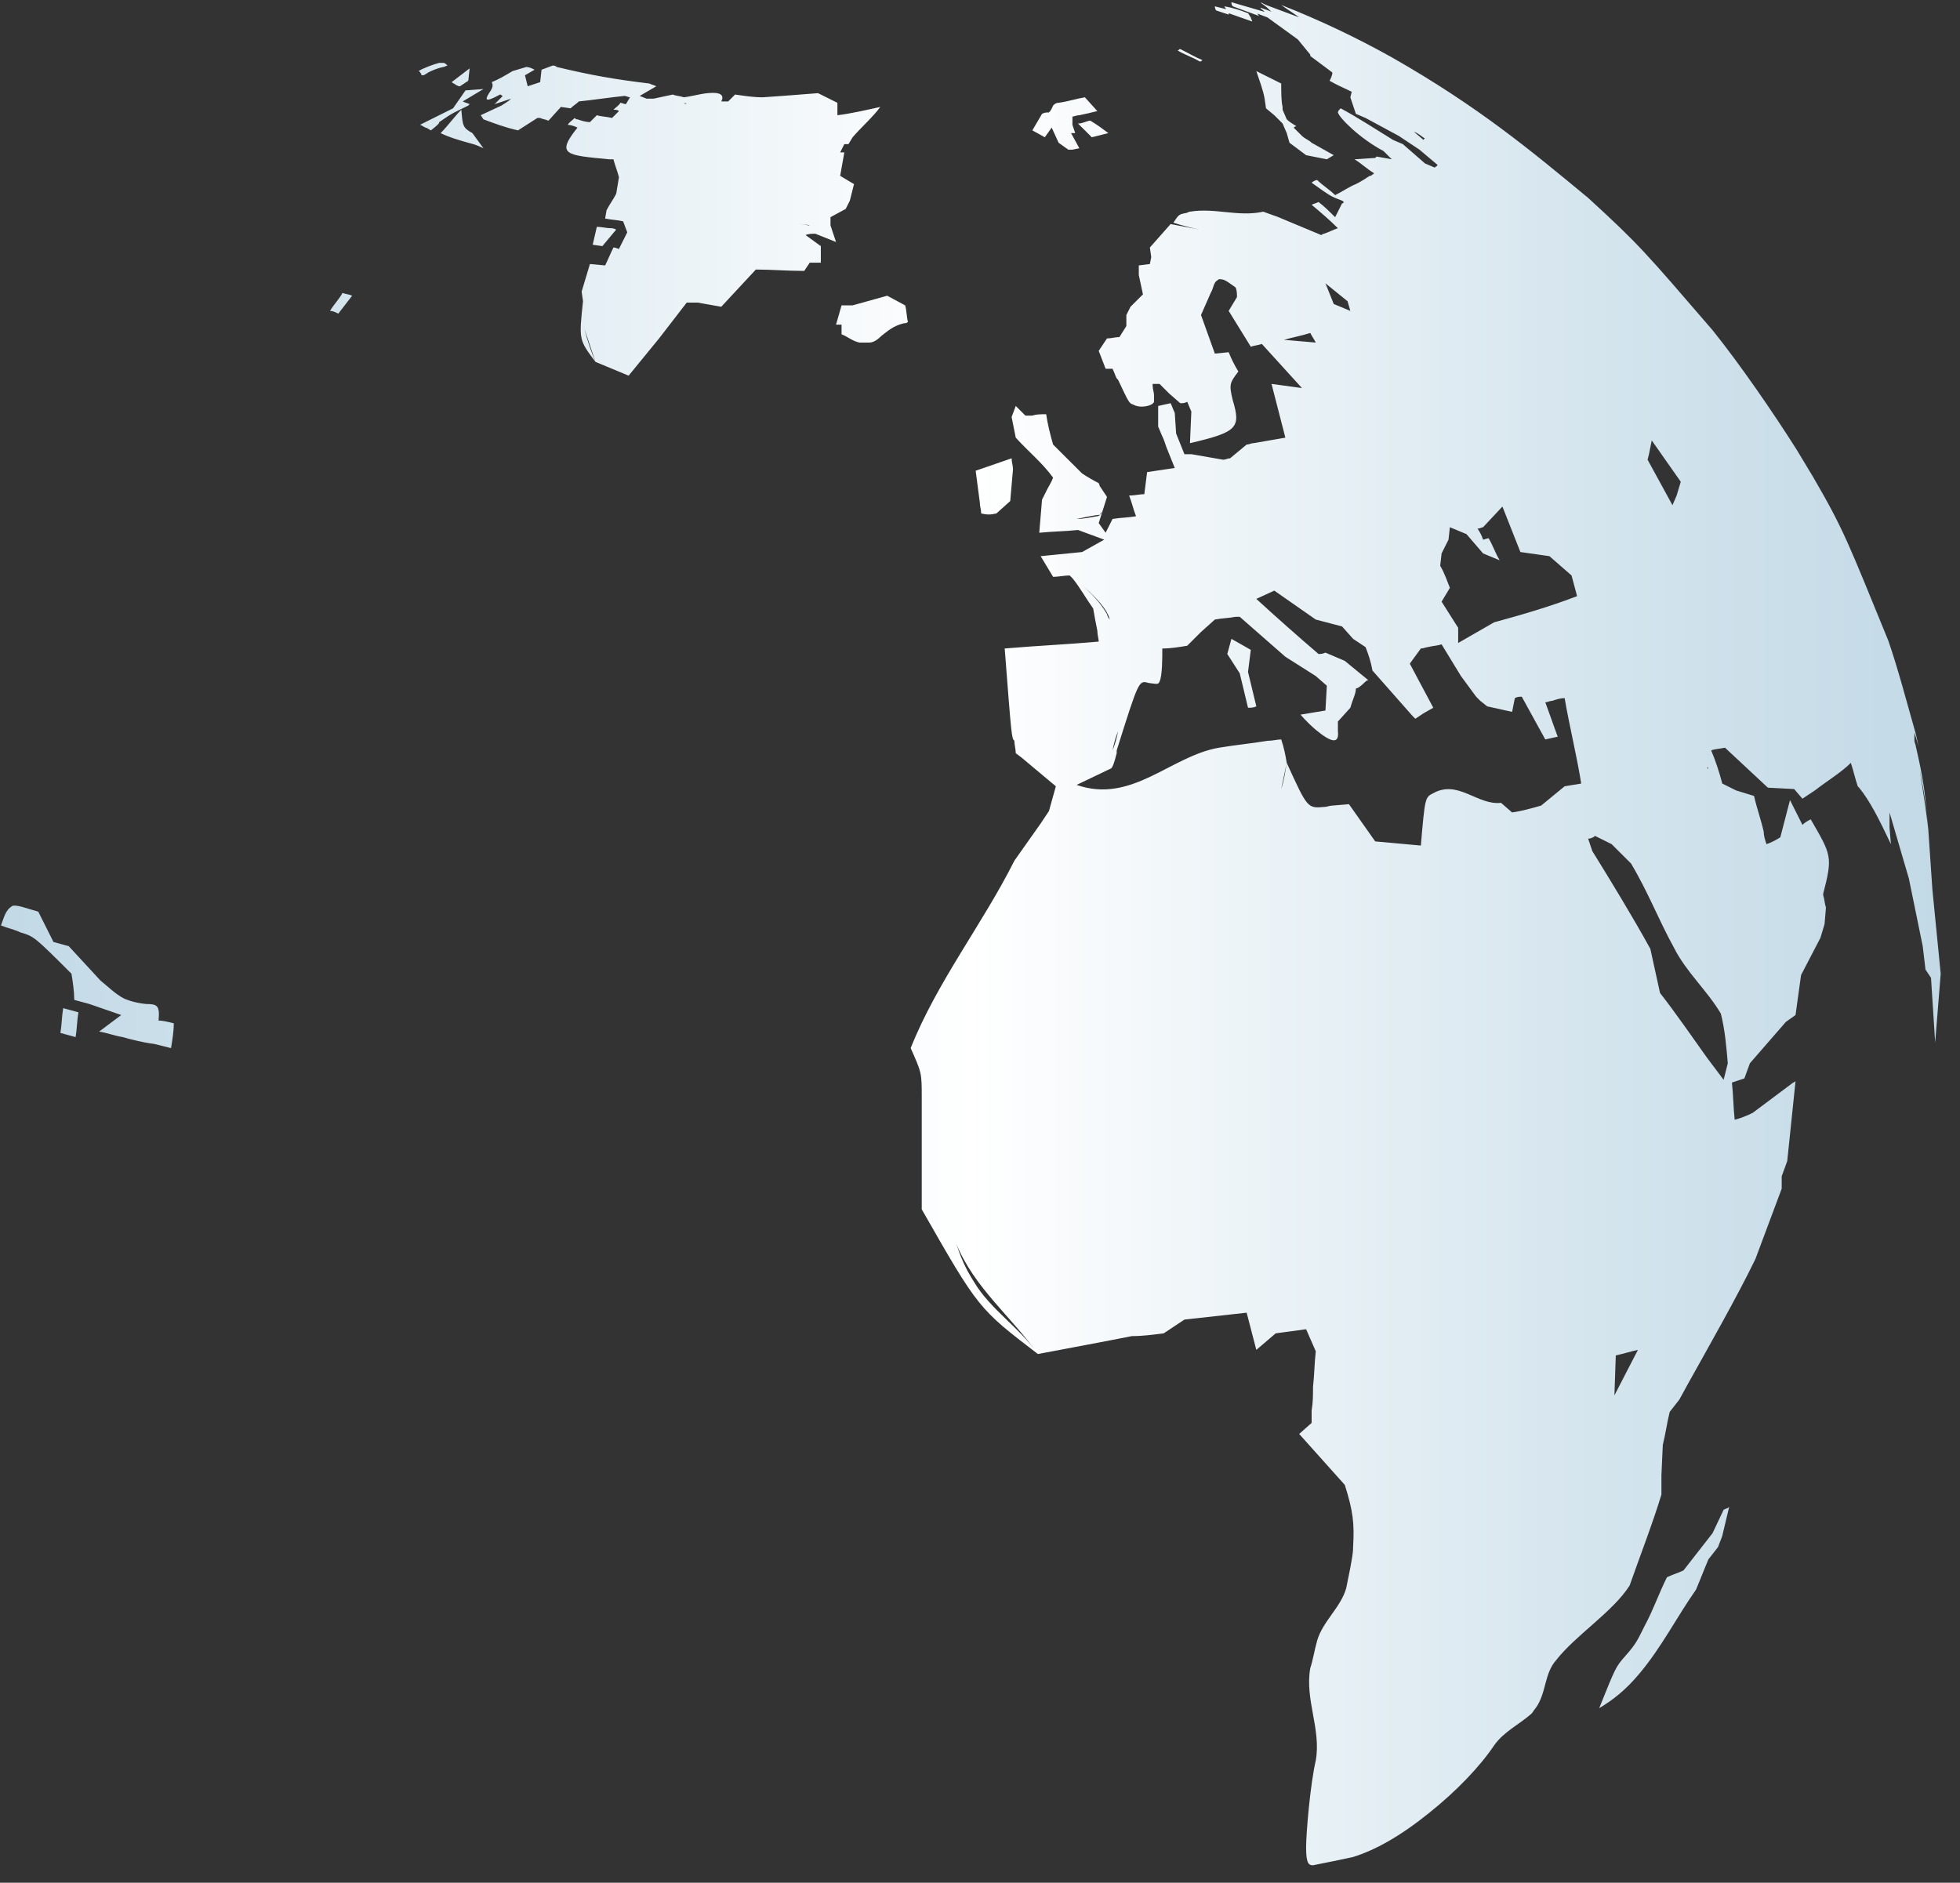﻿<?xml version="1.0" encoding="utf-8"?>
<svg version="1.1" xmlns:xlink="http://www.w3.org/1999/xlink" width="178px" height="171px" xmlns="http://www.w3.org/2000/svg">
  <rect width="100%" height="100%" fill="#333333" stroke="none"/>
  <defs>
    <linearGradient gradientUnits="userSpaceOnUse" x1="0" y1="85" x2="177" y2="85" id="LinearGradient837">
      <stop id="Stop838" stop-color="#c2d9e6" offset="0" />
      <stop id="Stop839" stop-color="#d3e4ed" offset="0.17" />
      <stop id="Stop840" stop-color="#ffffff" offset="0.5" />
      <stop id="Stop841" stop-color="#d3e4ed" offset="0.83" />
      <stop id="Stop842" stop-color="#c2d9e6" offset="1" />
    </linearGradient>
  </defs>
  <g transform="matrix(1 0 0 1 -883 -442 )">
    <path d="M 175.493 80.801  L 175.117 75.294  C 175.081 74.791  175.034 74.299  174.977 73.807  C 174.824 72.132  174.675 70.727  173.987 67.785  C 173.987 67.66  173.861 67.409  173.861 67.284  C 173.861 67.034  173.861 66.784  173.861 66.533  L 174.238 67.785  L 173.987 66.659  C 173.233 64.03  172.354 60.651  171.475 58.148  C 167.834 49.262  167.457 48.135  164.695 43.38  L 163.188 40.876  C 161.054 37.497  158.041 33.117  155.529 29.988  C 149.377 22.854  148.875 22.228  144.229 17.973  C 139.081 13.718  134.31 9.713  126.4 5.207  C 123.261 3.455  119.871 1.828  116.355 0.451  C 116.857 0.827  117.485 1.202  117.987 1.578  L 114.974 0.451  L 114.471 0.201  C 114.471 0.201  114.471 0.201  114.597 0.326  C 114.974 0.576  115.225 0.827  115.476 1.077  C 115.225 0.952  114.848 0.827  114.471 0.702  C 114.471 0.827  114.597 0.827  114.723 0.952  C 114.723 0.952  114.723 0.952  114.848 1.077  L 111.835 0.201  C 111.835 0.326  111.835 0.451  111.96 0.576  C 111.96 0.576  111.96 0.576  114.346 1.453  C 114.257 1.364  114.231 1.275  114.178 1.231  C 114.51 1.346  114.751 1.462  115.099 1.578  C 115.978 2.203  116.983 2.954  117.862 3.58  L 118.992 4.957  C 118.992 4.957  118.992 5.082  118.992 5.082  L 119.996 5.833  L 121.001 6.584  C 121.001 6.834  120.875 7.084  120.749 7.335  C 121.377 7.71  122.005 7.961  122.758 8.336  L 122.633 8.837  L 123.135 10.339  L 124.014 10.714  L 127.027 12.341  L 128.911 13.593  L 130.543 14.969  C 130.543 15.094  130.417 15.094  130.292 15.22  L 129.413 14.844  L 127.404 13.092  L 126.525 12.716  C 124.893 11.715  123.386 10.714  121.754 9.838  C 121.628 9.963  121.503 10.088  121.503 10.213  C 121.628 10.714  123.512 12.591  125.646 13.718  L 126.4 14.469  L 125.018 14.218  C 125.018 14.218  124.893 14.344  124.893 14.344  L 123.009 14.469  C 123.637 14.844  124.14 15.345  124.767 15.72  C 124.767 15.72  124.767 15.845  124.642 15.845  C 124.516 15.971  124.516 15.971  124.391 15.971  C 124.014 16.221  123.637 16.471  123.135 16.721  C 122.507 16.972  122.005 17.347  121.252 17.723  C 120.749 17.222  120.122 16.847  119.619 16.346  C 119.494 16.346  119.243 16.471  119.117 16.596  C 120.875 17.848  120.875 17.848  121.879 18.223  C 122.131 18.348  122.005 18.474  121.879 18.474  L 121.252 19.725  C 120.749 19.225  120.247 18.724  119.745 18.348  C 119.494 18.474  119.368 18.474  119.117 18.599  C 119.871 19.225  120.749 19.976  121.503 20.726  C 121.126 20.852  120.624 21.102  120.247 21.227  C 120.122 21.227  119.996 21.352  119.996 21.352  L 116.104 19.725  L 114.723 19.225  C 112.463 19.725  110.328 18.849  108.068 19.225  C 107.942 19.225  107.817 19.35  107.691 19.35  C 107.063 19.475  107.063 19.475  106.561 20.226  C 107.315 20.476  108.319 20.726  108.947 20.852  L 106.31 20.351  L 104.427 22.479  L 104.552 23.355  L 104.427 23.98  L 103.422 24.106  L 103.422 24.982  L 103.799 26.734  L 102.669 27.86  L 102.292 28.611  L 102.292 29.612  L 101.664 30.614  C 101.288 30.614  100.911 30.739  100.534 30.739  L 99.781 31.865  L 100.409 33.492  C 100.534 33.492  100.786 33.492  101.037 33.492  C 101.162 33.743  101.288 34.118  101.413 34.368  L 101.539 34.494  C 102.543 36.621  102.543 36.621  102.92 36.746  C 103.548 37.122  104.678 36.872  104.803 36.496  C 104.803 36.371  104.803 36.246  104.803 35.87  C 104.803 35.62  104.678 35.37  104.678 34.994  C 104.678 34.994  104.678 34.869  104.678 34.869  C 104.803 34.869  104.929 34.869  105.055 34.869  C 105.18 34.869  105.306 34.869  105.306 34.869  L 106.185 35.745  L 107.189 36.621  C 107.44 36.621  107.566 36.621  107.817 36.496  C 107.942 36.746  108.068 37.122  108.194 37.372  L 108.068 40.251  C 112.337 39.249  112.714 38.874  111.96 36.371  C 111.584 34.869  111.709 34.744  112.463 33.743  C 112.086 33.117  111.835 32.616  111.584 31.99  L 110.328 32.116  L 109.072 28.611  L 109.951 26.609  L 110.077 26.358  C 110.328 25.608  110.328 25.608  110.705 25.357  C 111.207 25.357  111.332 25.482  112.211 26.108  C 112.337 26.358  112.337 26.734  112.337 26.984  L 111.584 28.236  L 113.593 31.49  C 113.969 31.365  114.22 31.365  114.597 31.24  L 118.238 35.244  L 115.476 34.869  L 116.732 39.75  L 113.844 40.251  C 113.593 40.251  113.467 40.376  113.216 40.376  L 111.709 41.627  C 111.458 41.627  111.332 41.753  111.081 41.753  L 108.194 41.252  C 107.942 41.252  107.817 41.252  107.566 41.252  C 107.315 40.626  107.063 40  106.812 39.375  L 106.687 37.497  C 106.561 37.247  106.436 36.872  106.31 36.621  L 105.18 36.872  L 105.18 38.749  C 105.306 38.999  105.431 39.375  105.557 39.625  C 105.682 39.875  105.808 40.251  105.933 40.626  C 106.185 41.252  106.436 41.878  106.687 42.503  L 104.176 42.879  L 103.924 44.881  C 103.548 44.881  103.046 45.007  102.543 45.007  C 102.794 45.632  102.92 46.258  103.171 46.884  C 102.543 47.009  101.79 47.009  101.037 47.134  L 100.409 48.386  L 99.781 47.51  L 100.534 45.132  L 99.873 44.143  C 99.855 44.06  99.826 43.97  99.781 43.88  C 99.279 43.63  98.651 43.254  98.274 43.004  L 97.395 42.128  L 96.516 41.252  L 95.638 40.376  C 95.386 39.5  95.135 38.499  95.01 37.622  C 94.508 37.622  94.131 37.622  93.754 37.748  C 93.629 37.748  93.378 37.748  93.126 37.748  L 92.247 36.872  L 91.871 37.873  C 91.996 38.499  92.122 39.124  92.247 39.75  C 93.378 41.002  94.633 42.003  95.638 43.38  C 95.512 43.755  95.261 44.131  95.135 44.381  L 94.633 45.382  L 94.382 48.386  C 95.638 48.261  96.768 48.261  97.898 48.135  L 100.283 49.012  L 98.274 50.138  L 94.508 50.513  L 95.638 52.391  C 96.14 52.391  96.642 52.266  97.144 52.266  L 97.395 52.516  C 98.023 53.267  98.651 54.393  99.279 55.269  C 99.404 56.02  99.53 56.646  99.655 57.272  C 99.655 57.647  99.781 58.023  99.781 58.273  C 97.019 58.523  94.131 58.649  91.243 58.899  C 91.871 67.034  91.871 67.034  92.122 67.284  C 92.122 67.66  92.247 68.035  92.247 68.411  L 92.75 68.786  L 95.889 71.414  L 95.261 73.667  L 94.508 74.794  L 92.122 78.173  C 89.234 83.93  85.091 89.186  82.705 95.194  C 83.709 97.447  83.709 97.447  83.709 99.7  C 83.709 100.45  83.709 101.201  83.709 101.952  C 83.709 103.83  83.709 105.707  83.709 107.584  C 83.709 108.335  83.709 109.086  83.709 109.837  C 88.857 118.848  88.857 118.848  94.256 122.978  C 96.893 122.478  100.283 121.852  102.794 121.351  C 103.799 121.351  104.678 121.226  105.682 121.101  L 107.566 119.85  L 113.216 119.224  L 114.095 122.603  L 115.853 121.101  C 116.732 120.976  117.736 120.851  118.615 120.726  L 119.494 122.728  C 119.368 123.855  119.368 124.856  119.243 125.982  C 119.243 126.733  119.243 127.359  119.117 128.11  C 119.117 128.485  119.117 128.861  119.117 129.236  L 117.987 130.237  L 122.131 134.868  C 122.884 137.246  123.009 138.373  122.884 140.5  C 122.884 141.126  122.758 141.627  122.633 142.378  C 122.507 143.003  122.382 143.629  122.256 144.255  C 121.754 146.007  120.122 147.259  119.619 149.011  C 119.368 149.887  119.243 150.763  118.992 151.514  C 118.489 154.392  119.996 157.021  119.494 159.899  C 118.992 162.027  118.615 166.533  118.615 167.784  C 118.615 169.286  118.866 169.411  119.243 169.411  C 120.498 169.161  121.754 168.911  122.884 168.66  C 124.893 168.034  127.153 166.783  129.79 164.655  C 132.301 162.653  134.435 160.4  135.691 158.523  C 136.57 157.271  137.951 156.645  139.081 155.644  C 139.207 155.519  139.332 155.269  139.458 155.143  C 140.462 153.767  140.211 152.015  141.341 150.763  C 143.099 148.51  146.489 146.383  147.996 144.005  C 148.875 141.501  150.13 138.247  150.884 135.744  L 150.884 133.992  L 151.009 131.239  C 151.26 130.237  151.386 129.236  151.637 128.235  L 152.516 127.109  L 153.269 125.732  C 155.153 122.353  157.789 117.722  159.422 114.343  L 161.807 107.96  C 161.807 107.584  161.807 107.209  161.807 106.833  L 162.31 105.457  L 163.063 98.198  C 162.937 98.323  162.812 98.323  162.686 98.448  L 159.171 101.076  C 158.668 101.327  158.041 101.577  157.538 101.702  C 157.413 100.576  157.413 99.449  157.287 98.323  C 157.664 98.198  158.041 98.073  158.417 97.947  L 158.919 96.571  L 162.184 92.816  L 163.063 92.19  L 163.565 88.561  L 165.323 85.182  L 165.7 83.93  L 165.825 82.428  C 165.7 82.053  165.7 81.677  165.574 81.302  C 165.576 81.252  165.578 81.202  165.58 81.154  C 166.452 77.797  166.323 77.665  164.444 74.418  C 164.193 74.543  163.942 74.668  163.691 74.919  L 162.561 72.666  L 161.682 76.045  C 161.305 76.295  160.803 76.546  160.426 76.671  C 160.301 76.295  160.175 75.92  160.175 75.545  C 159.924 74.418  159.547 73.417  159.296 72.291  L 157.664 71.79  L 156.408 71.164  C 156.157 70.163  155.78 69.036  155.404 68.16  C 155.655 68.035  156.032 68.035  156.659 67.91  L 160.552 71.54  L 162.937 71.665  L 163.691 72.541  C 164.067 72.291  164.444 72.04  164.821 71.79  C 165.951 70.914  167.206 70.163  168.085 69.287  C 168.336 70.038  168.462 70.663  168.713 71.414  L 168.839 71.54  C 169.843 72.791  170.596 74.293  171.727 76.671  L 171.601 75.169  L 171.601 73.792  L 173.359 79.8  L 174.614 85.932  L 174.865 88.06  L 175.368 88.811  L 175.744 94.693  L 176.247 88.436  L 175.493 80.801  Z M 52.822 26.484  L 52.947 27.36  C 52.571 30.864  52.571 30.864  54.077 32.867  L 57.091 34.118  L 59.853 30.739  L 62.364 27.485  C 62.741 27.485  62.992 27.485  63.369 27.485  L 65.503 27.86  L 68.642 24.481  C 70.023 24.481  71.53 24.606  73.037 24.606  L 73.539 23.855  C 73.665 23.855  73.916 23.855  74.041 23.855  C 74.167 23.855  74.418 23.855  74.544 23.855  L 74.544 22.353  L 73.162 21.352  C 73.414 21.227  73.79 21.227  74.041 21.227  L 75.925 21.978  L 75.423 20.476  C 75.423 20.226  75.423 19.976  75.423 19.725  L 76.804 18.974  L 77.18 18.223  L 77.557 16.721  L 76.301 15.971  L 76.678 13.843  C 76.553 13.843  76.427 13.843  76.301 13.843  L 76.678 13.092  C 76.804 13.092  76.929 13.092  77.055 13.092  L 77.431 12.466  C 78.185 11.59  79.315 10.589  79.943 9.713  C 78.813 9.963  77.18 10.339  76.05 10.464  L 76.05 9.337  L 74.292 8.461  C 71.154 8.712  71.028 8.712  69.27 8.837  C 68.391 8.837  67.638 8.712  66.759 8.586  L 66.131 9.212  C 65.88 9.212  65.754 9.212  65.503 9.212  C 65.629 8.962  65.754 8.586  65.127 8.461  C 64.122 8.336  63.118 8.712  62.113 8.837  C 61.737 8.712  61.36 8.712  61.109 8.586  L 59.351 8.962  L 58.723 8.962  L 58.095 8.712  L 59.602 7.835  C 59.351 7.71  59.225 7.71  58.974 7.585  C 55.835 7.21  53.701 6.834  50.562 6.083  C 50.436 5.958  50.311 5.958  50.185 5.958  L 49.181 6.334  L 49.055 7.46  L 47.925 7.835  L 47.674 6.834  C 47.925 6.709  48.302 6.459  48.553 6.334  C 48.302 6.208  48.051 6.083  47.799 6.083  L 46.544 6.459  C 45.916 6.834  45.288 7.21  44.66 7.46  C 44.786 7.71  44.786 7.961  44.409 8.461  C 44.033 9.087  44.033 9.337  45.414 8.586  C 45.539 8.586  45.539 8.712  45.665 8.712  L 44.912 9.462  L 46.418 8.962  C 46.167 9.212  45.916 9.337  45.539 9.588  L 43.656 10.464  L 43.907 10.839  C 44.912 11.215  45.916 11.59  47.046 11.84  L 48.804 10.714  C 48.93 10.714  48.93 10.714  49.055 10.714  C 49.306 10.839  49.557 10.839  49.808 10.964  L 50.938 9.713  L 51.817 9.838  C 52.068 9.588  52.32 9.462  52.571 9.212  C 53.826 9.087  55.459 8.837  56.714 8.712  C 56.84 8.712  57.091 8.837  57.216 8.837  L 56.84 9.462  C 56.714 9.462  56.463 9.337  56.338 9.337  C 56.212 9.588  55.961 9.713  55.71 9.963  C 55.835 9.963  56.086 9.963  56.212 10.088  C 55.961 10.339  55.835 10.464  55.584 10.714  C 55.082 10.589  54.58 10.589  54.203 10.464  C 53.952 10.714  53.826 10.839  53.575 11.089  C 53.199 11.089  52.822 10.964  52.445 10.839  C 52.32 10.839  52.32 10.839  52.194 10.714  C 51.943 10.964  51.692 11.089  51.566 11.34  C 51.817 11.34  52.194 11.465  52.445 11.59  C 50.436 14.093  51.441 14.093  55.333 14.469  C 55.459 14.469  55.584 14.469  55.71 14.469  C 55.835 14.969  56.086 15.595  56.212 16.096  L 56.086 16.847  L 55.961 17.598  C 55.71 18.098  55.333 18.599  55.082 19.099  L 54.956 19.85  C 55.584 19.976  56.086 19.976  56.589 20.101  L 56.965 21.102  L 56.212 22.604  C 56.086 22.604  55.961 22.479  55.71 22.479  C 55.459 22.979  55.207 23.605  54.956 24.106  L 53.575 23.98  L 52.822 26.484  Z M 9.002 93.692  C 9.755 93.817  10.383 94.068  11.136 94.193  C 12.015 94.443  13.02 94.693  14.024 94.818  C 14.526 94.944  15.028 95.069  15.531 95.194  C 15.656 94.443  15.782 93.692  15.782 92.941  C 15.28 92.816  14.777 92.691  14.401 92.691  C 14.526 91.314  14.275 91.189  13.271 91.189  C 12.015 91.064  11.262 90.688  11.262 90.688  C 10.508 90.313  9.755 89.562  9.127 89.061  L 6.239 85.932  C 5.737 85.807  5.36 85.682  4.858 85.557  L 3.477 82.804  C 3.1 82.678  2.598 82.553  2.221 82.428  C 1.845 82.303  1.217 82.178  1.091 82.303  C 0.464 82.678  0.338 83.429  0.087 84.055  C 0.715 84.305  1.343 84.431  1.845 84.681  C 3.1 85.056  3.1 85.056  6.49 88.436  C 6.616 89.186  6.742 90.063  6.742 90.814  C 7.244 90.939  7.62 91.064  8.123 91.189  L 11.011 92.19  L 9.002 93.692  Z M 116.857 69.287  C 116.732 68.536  116.606 67.91  116.355 67.159  C 115.978 67.159  115.602 67.284  115.099 67.284  C 113.593 67.535  112.211 67.66  110.705 67.91  C 106.31 68.661  102.794 73.041  97.772 71.289  L 100.911 69.787  C 101.037 69.662  101.162 69.412  101.413 68.411  C 101.413 68.286  101.413 68.286  101.413 68.16  C 103.422 61.777  103.422 61.777  104.301 62.028  C 105.18 62.153  105.18 62.153  105.306 61.903  C 105.557 61.402  105.557 59.775  105.557 58.899  C 106.31 58.899  107.063 58.774  107.817 58.649  L 109.072 57.397  L 110.328 56.271  C 110.956 56.145  111.584 56.145  112.211 56.02  C 112.337 56.02  112.463 56.02  112.588 56.02  L 116.732 59.65  L 119.494 61.402  L 120.498 62.278  L 120.373 64.531  C 119.619 64.656  118.866 64.781  118.113 64.906  C 118.113 64.906  118.615 65.532  119.494 66.283  C 121.001 67.535  121.628 67.535  121.503 66.408  C 121.503 66.283  121.503 66.283  121.503 66.158  C 121.503 66.158  121.503 66.033  121.503 66.033  C 121.503 66.033  121.503 65.782  121.503 65.657  C 121.503 65.657  121.503 65.657  121.503 65.532  L 122.633 64.281  C 122.884 63.404  123.135 63.029  123.135 62.528  C 123.261 62.528  123.512 62.403  124.014 61.903  C 124.014 61.903  124.14 61.777  124.265 61.777  C 123.637 61.277  122.758 60.526  122.131 60.025  L 120.373 59.274  C 120.122 59.399  119.871 59.399  119.745 59.399  C 117.987 57.898  115.727 55.895  114.095 54.393  L 115.727 53.642  L 119.494 56.271  L 121.879 56.896  L 122.884 58.023  L 124.014 58.774  C 124.265 59.399  124.516 60.15  124.642 60.901  L 128.283 65.031  L 128.534 65.282  L 129.287 64.781  L 130.166 64.281  L 128.032 60.276  L 129.036 58.899  C 129.287 58.899  129.539 58.774  129.664 58.774  C 130.166 58.649  130.543 58.649  130.92 58.523  L 132.678 61.402  L 134.059 63.279  L 134.435 63.655  L 135.063 64.155  L 137.323 64.656  L 137.574 63.404  C 137.825 63.279  137.951 63.279  138.202 63.279  L 140.337 67.159  L 141.467 66.909  C 141.09 65.908  140.713 64.781  140.337 63.78  C 140.588 63.78  140.713 63.655  140.964 63.655  C 141.341 63.53  141.718 63.404  142.095 63.404  C 142.471 65.657  143.225 68.786  143.601 71.164  L 142.095 71.414  L 139.96 73.167  C 139.081 73.417  138.202 73.667  137.323 73.792  L 136.319 72.916  C 134.184 73.167  132.426 70.789  130.166 72.04  C 129.413 72.416  129.413 72.416  129.036 76.796  C 127.781 76.671  126.148 76.546  124.893 76.421  L 122.507 73.041  L 121.001 73.167  C 120.749 73.167  120.498 73.292  120.247 73.292  C 118.74 73.417  118.74 73.417  116.857 69.287  Z M 78.938 31.114  C 79.315 31.114  79.692 30.864  80.068 30.489  C 80.57 30.113  81.073 29.612  82.077 29.362  C 82.203 29.362  82.328 29.362  82.454 29.237  C 82.328 28.736  82.328 28.111  82.203 27.735  L 80.57 26.859  L 77.431 27.735  C 77.055 27.735  76.678 27.735  76.427 27.735  L 75.925 29.487  C 76.176 29.487  76.301 29.487  76.427 29.487  C 76.427 29.738  76.427 30.113  76.427 30.363  C 77.055 30.614  77.431 30.989  78.059 31.114  C 78.185 31.114  78.687 31.114  78.938 31.114  Z M 43.907 8.086  L 42.275 8.211  L 41.145 9.838  L 38.131 11.34  C 38.257 11.34  38.383 11.465  38.634 11.59  C 38.759 11.59  38.885 11.715  39.136 11.84  C 39.764 11.34  39.889 11.215  39.889 11.089  C 41.145 10.213  41.27 10.213  42.526 9.588  C 42.526 9.588  42.526 9.588  42.652 9.462  C 42.4 9.337  42.275 9.337  42.024 9.212  C 42.652 8.837  43.279 8.461  43.907 8.086  Z M 43.907 13.467  L 42.903 12.091  C 42.024 11.59  42.024 11.465  41.898 9.963  C 41.27 10.589  40.643 11.465  40.015 12.091  C 40.768 12.466  41.647 12.716  42.526 12.967  C 43.028 13.092  43.405 13.217  43.907 13.467  Z M 38.257 6.709  C 38.257 6.834  38.257 6.834  38.383 6.834  C 38.508 6.834  38.508 6.834  38.885 6.584  C 39.136 6.459  39.638 6.208  40.266 6.083  C 40.391 6.083  40.517 5.958  40.643 5.958  C 40.517 5.833  40.391 5.708  40.266 5.708  C 40.14 5.708  39.889 5.708  39.889 5.708  C 39.387 5.833  38.383 6.208  38.006 6.459  C 38.131 6.459  38.131 6.584  38.257 6.709  Z M 30.723 28.486  C 31.1 27.985  31.602 27.36  31.979 26.859  C 31.728 26.734  31.477 26.734  31.1 26.609  C 30.849 27.109  30.347 27.61  29.97 28.236  C 30.221 28.236  30.472 28.361  30.723 28.486  Z M 41.773 7.835  L 42.526 7.335  L 42.652 6.208  L 41.019 7.46  C 41.145 7.585  41.27 7.585  41.396 7.71  C 41.647 7.835  41.647 7.835  41.773 7.835  Z M 152.641 43.755  L 152.265 45.007  L 151.888 45.883  L 149.628 41.753  L 149.754 41.252  L 150.005 40  L 152.641 43.755  Z M 99.907 46.759  C 99.781 46.884  99.655 46.884  99.655 46.884  C 98.902 47.009  98.4 47.134  97.772 47.134  C 99.53 46.759  99.781 46.759  99.907 46.759  Z M 128.409 11.966  C 128.785 12.091  129.036 12.341  129.413 12.591  C 129.287 12.591  129.287 12.716  129.287 12.716  L 128.409 11.966  Z M 150.972 57.872  C 151.412 57.692  151.867 57.527  152.39 57.397  C 152.893 57.647  153.018 57.647  153.52 57.397  L 154.776 56.646  L 154.65 56.02  L 151.511 50.889  L 152.265 50.388  L 150.758 48.761  C 150.633 48.761  150.507 48.886  150.381 48.886  C 145.861 47.51  147.117 44.756  147.242 44.756  L 147.494 44.256  C 147.494 44.256  147.368 44.131  147.368 44.131  C 146.991 43.63  146.615 43.004  146.238 42.503  C 145.61 43.63  144.731 45.007  143.978 46.008  C 144.48 47.009  145.108 47.885  145.61 48.886  L 149.754 53.017  C 150.381 54.393  151.009 56.521  152.265 57.272  C 151.863 57.472  151.426 57.672  150.972 57.872  Z M 155.027 69.787  C 155.053 69.736  155.068 69.685  155.076 69.635  C 155.089 69.696  155.106 69.762  155.127 69.832  C 155.09 69.787  155.027 69.787  155.027 69.787  Z M 86.848 112.966  C 88.481 116.971  91.871 119.599  94.256 122.978  C 92.624 120.601  89.987 118.973  88.481 116.47  C 87.602 115.094  87.225 114.092  86.848 112.966  Z M 99.907 44.506  C 99.907 44.471  99.907 44.425  99.904 44.372  C 99.908 44.414  99.916 44.463  99.907 44.506  Z M 174.977 73.807  C 175.02 74.27  175.062 74.753  175.117 75.294  C 174.865 73.167  174.614 71.79  174.363 70.038  C 174.632 71.376  174.837 72.587  174.977 73.807  Z M 99.907 46.759  C 99.907 46.634  100.032 46.634  100.032 46.383  C 100.032 46.634  100.032 46.634  99.907 46.759  Z M 65.503 9.212  C 65.252 9.212  65.001 9.212  64.75 9.212  C 65.001 9.212  65.252 9.212  65.503 9.212  Z M 62.364 9.462  C 62.364 9.462  62.239 9.462  62.113 9.337  C 62.239 9.337  62.364 9.462  62.364 9.462  Z M 73.414 20.476  C 73.037 20.351  72.66 20.351  72.158 20.351  C 72.66 20.351  73.162 20.351  73.539 20.476  C 73.539 20.476  73.414 20.476  73.414 20.476  Z M 54.077 32.867  C 53.701 31.99  53.324 30.864  53.073 29.863  L 54.077 32.867  Z M 52.822 7.961  C 52.32 7.71  51.566 7.46  51.064 7.21  C 51.566 7.46  52.32 7.71  52.822 7.961  Z M 106.561 48.386  L 106.687 48.386  C 106.687 48.386  106.561 48.386  106.561 48.386  Z M 147.619 150.388  C 146.74 151.389  146.74 151.389  145.233 155.143  C 146.489 154.392  147.619 153.516  148.875 152.015  C 150.884 149.637  152.265 146.883  154.023 144.38  C 154.399 143.504  154.776 142.503  155.153 141.627  L 156.032 140.5  C 156.157 140.125  156.283 139.874  156.408 139.499  L 157.036 136.871  C 156.911 136.996  156.785 136.996  156.534 137.121  L 155.529 139.249  L 154.65 140.375  L 153.772 141.501  L 152.893 142.628  C 152.39 142.878  151.888 143.003  151.386 143.254  C 150.633 144.756  150.13 146.257  149.377 147.634  C 148.749 148.886  148.624 149.261  147.619 150.388  Z M 99.92 44.503  C 100.032 45.507  100.032 46.008  100.032 46.258  C 100.032 46.017  100.032 45.544  99.92 44.503  Z M 6.742 88.936  C 6.742 89.061  6.867 89.061  6.867 89.186  C 6.867 89.061  6.742 89.061  6.742 88.936  Z M 97.27 12.091  C 97.395 12.091  97.521 12.091  97.647 12.091  L 97.395 11.34  L 97.395 10.589  C 97.521 10.589  97.772 10.464  98.023 10.464  C 98.651 10.339  99.153 10.213  99.655 10.088  L 98.525 8.837  C 97.772 8.962  97.019 9.212  96.14 9.337  C 95.889 9.337  95.763 9.462  95.638 9.588  C 95.512 9.838  95.512 9.963  95.261 10.213  C 95.01 10.213  94.884 10.213  94.633 10.339  L 93.754 11.84  L 94.884 12.466  L 95.512 11.59  L 96.14 12.967  L 97.019 13.593  C 97.144 13.593  97.27 13.593  97.395 13.593  L 98.023 13.467  L 97.27 12.091  Z M 5.486 93.817  C 5.988 93.942  6.365 94.068  6.867 94.193  C 6.993 93.442  6.993 92.691  7.118 91.94  C 6.616 91.815  6.239 91.69  5.737 91.564  C 5.612 92.315  5.612 93.066  5.486 93.817  Z M 55.961 20.852  C 55.71 20.726  55.584 20.726  55.459 20.726  C 55.082 20.726  54.58 20.601  54.203 20.601  L 53.826 22.228  L 54.705 22.353  L 55.961 20.852  Z M 111.207 0.576  C 111.207 0.702  111.332 0.702  111.332 0.827  L 110.328 0.576  C 110.328 0.576  110.328 0.827  110.454 0.952  C 110.83 1.077  111.207 1.202  111.584 1.327  C 111.584 1.327  111.584 1.327  111.584 1.202  C 112.337 1.453  112.965 1.703  113.718 1.953  C 113.718 1.828  113.593 1.703  113.593 1.578  C 113.467 1.453  113.467 1.327  113.341 1.202  C 112.714 0.952  111.96 0.702  111.207 0.576  Z M 109.198 5.457  C 108.57 5.207  107.942 4.832  107.189 4.456  C 107.063 4.456  107.063 4.581  106.938 4.581  C 107.566 4.957  108.319 5.207  108.947 5.583  C 109.072 5.583  109.072 5.583  109.198 5.457  Z M 91.745 45.507  L 91.996 42.629  C 91.996 42.253  91.871 42.003  91.871 41.627  L 88.606 42.754  C 88.732 43.755  88.857 44.631  88.983 45.632  C 88.983 46.008  89.108 46.258  89.108 46.634  C 89.611 46.759  89.987 46.759  90.49 46.634  L 91.745 45.507  Z M 117.108 12.967  L 118.615 14.093  L 120.498 14.469  L 121.126 14.093  L 119.117 12.967  C 118.866 12.716  118.489 12.591  118.238 12.341  L 117.485 11.59  C 117.485 11.59  117.61 11.465  117.736 11.465  C 117.359 11.215  117.108 11.089  116.857 10.839  L 116.48 9.963  L 116.48 9.713  C 116.355 9.212  116.355 8.336  116.355 7.585  L 114.095 6.459  C 114.346 7.21  114.723 8.211  114.848 8.962  L 114.974 9.838  L 115.727 10.464  L 116.48 11.215  L 116.857 12.091  L 117.108 12.967  Z M 99.153 12.466  C 99.655 12.341  100.158 12.216  100.66 12.091  C 100.158 11.715  99.655 11.34  99.028 10.964  C 99.028 10.964  99.028 10.964  98.902 10.964  C 98.149 11.215  98.149 11.215  97.898 11.215  C 98.274 11.59  98.777 12.091  99.153 12.466  Z M 119.494 31.114  L 116.606 30.864  C 117.485 30.614  118.238 30.489  118.992 30.238  C 119.117 30.489  119.368 30.864  119.494 31.114  Z M 156.157 37.247  C 156.157 37.247  156.032 37.372  156.157 37.247  Z M 146.364 76.671  L 147.242 77.547  L 148.121 78.423  C 149.628 80.926  150.633 83.554  152.014 86.058  C 153.144 88.31  155.027 89.937  156.283 92.065  C 156.659 93.567  156.785 95.069  156.911 96.571  L 156.534 98.073  L 155.027 96.07  C 153.772 94.318  152.139 91.94  150.758 90.188  L 149.879 86.183  C 148.372 83.429  146.238 79.925  144.606 77.297  C 144.48 76.921  144.355 76.546  144.229 76.17  C 144.48 76.17  144.731 76.045  144.857 75.92  L 146.364 76.671  Z M 146.74 123.104  C 147.368 122.978  148.121 122.728  148.749 122.603  L 146.615 126.733  L 146.74 123.104  Z M 173.861 66.533  L 173.484 65.282  L 173.861 66.533  Z M 120.373 25.733  L 122.382 27.36  L 122.633 28.236  L 121.126 27.61  L 120.373 25.733  Z M 117.61 22.979  C 117.987 23.48  118.489 23.98  118.992 24.481  C 119.117 24.481  119.243 24.356  119.368 24.356  C 119.368 23.48  119.368 23.48  119.368 23.48  C 119.494 23.355  119.619 23.355  119.871 23.23  C 120.247 23.104  120.498 22.979  120.875 22.854  C 120.624 22.604  120.373 22.353  120.122 22.103  C 119.243 22.353  118.489 22.604  117.61 22.979  Z M 138.077 50.138  L 140.713 50.513  L 142.722 52.266  L 143.225 54.143  C 140.964 55.019  138.453 55.77  135.691 56.521  L 132.426 58.398  L 132.426 57.022  L 130.92 54.644  L 131.673 53.392  C 131.422 52.766  131.171 52.015  130.794 51.39  L 130.92 50.263  L 131.548 49.012  L 131.673 47.885  L 133.18 48.511  L 134.687 50.263  L 136.193 50.889  C 135.817 50.263  135.565 49.512  135.189 48.886  C 135.063 48.886  134.812 49.012  134.687 49.012  C 134.561 48.636  134.435 48.386  134.184 48.01  C 134.435 48.01  134.561 47.885  134.687 47.885  L 136.444 46.008  L 138.077 50.138  Z M 145.233 50.388  C 143.852 50.388  142.095 50.513  140.713 50.513  C 142.095 50.513  143.852 50.388  145.233 50.388  Z M 100.786 56.271  C 100.66 56.145  100.534 55.895  100.534 55.77  C 100.158 55.144  99.655 54.393  98.274 53.142  C 100.283 54.894  100.66 55.77  100.786 56.271  Z M 111.835 58.023  L 111.458 59.399  L 112.588 61.152  C 112.839 62.153  113.09 63.279  113.341 64.281  C 113.593 64.281  113.844 64.281  114.095 64.155  C 113.844 63.154  113.593 62.028  113.341 61.027  L 113.593 59.024  L 111.835 58.023  Z M 101.037 68.16  C 101.162 67.535  101.288 67.034  101.539 66.408  C 101.413 67.034  101.288 67.535  101.037 68.16  Z M 116.857 69.287  C 116.732 70.038  116.606 70.914  116.355 71.665  L 116.857 69.287  Z M 13.976 13.75  L 11.468 13.75  L 13.976 13.75  Z M 25.262 4.375  L 27.77 4.375  L 25.262 4.375  Z M 176.373 96.25  L 176.373 90  L 176.373 96.25  Z M 119.314 17.5  L 121.823 17.5  L 119.314 17.5  Z " fill-rule="nonzero" fill="url(#LinearGradient837)" stroke="none" transform="matrix(1 0 0 1 883 442 )" />
  </g>
</svg>